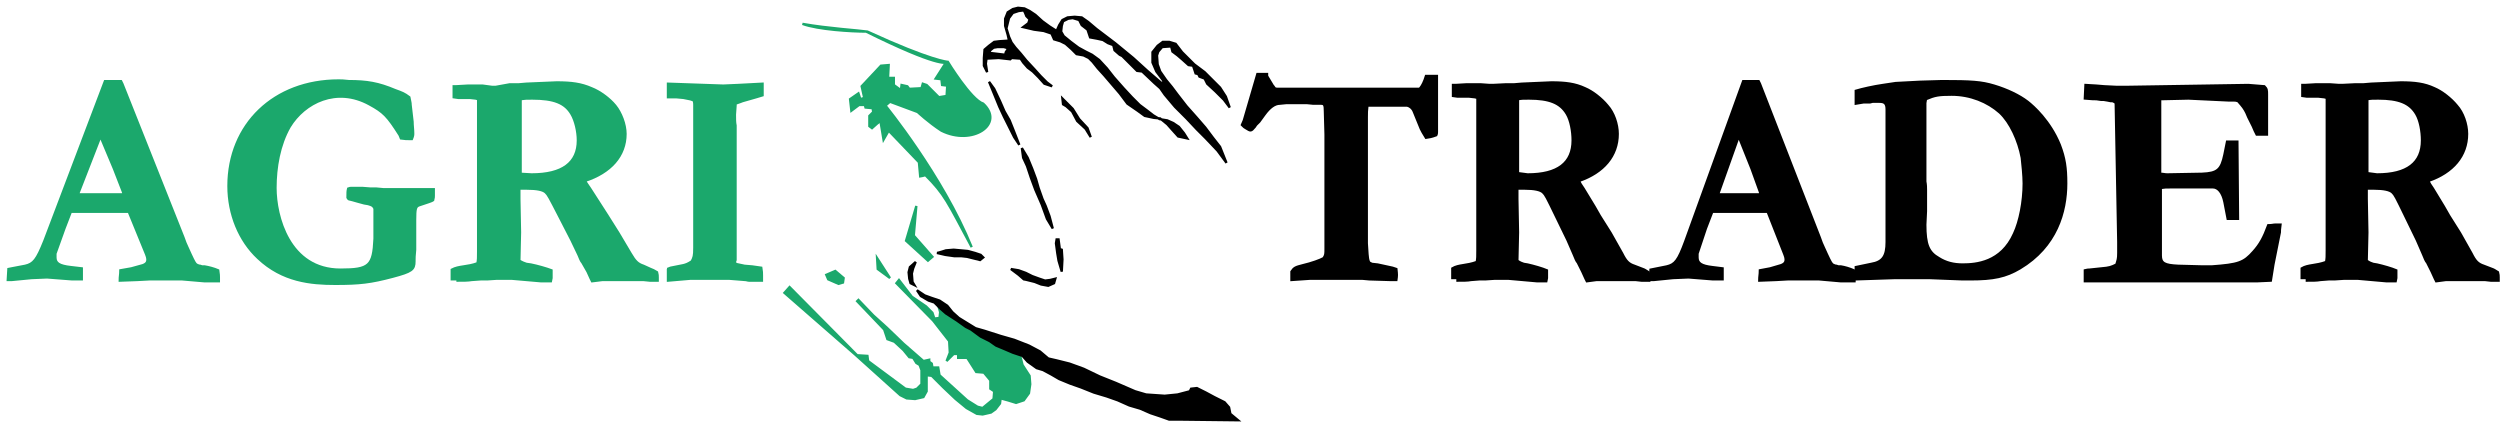 <svg xmlns="http://www.w3.org/2000/svg" width="321" height="55" viewBox="0 0 321 55" fill="none"><path d="M162.686 9.758L163.429 10.997C163.429 10.997 163.595 11.162 163.677 11.327C163.843 11.41 163.925 11.41 164.173 11.41H182.267C182.432 11.245 182.68 10.914 182.928 10.253L183.093 9.758H183.836H184.497V16.945C184.497 17.028 184.497 17.193 184.415 17.359C183.754 17.606 183.589 17.606 183.093 17.689C182.68 17.028 182.597 16.863 182.432 16.532L181.523 14.302C181.358 13.889 181.027 13.641 180.697 13.558H179.458H177.062C176.483 13.558 176.235 13.558 175.574 13.558C175.492 14.219 175.492 14.467 175.492 15.045V31.239C175.574 32.313 175.574 33.139 175.74 33.552L175.822 33.717L176.153 33.882L176.896 33.965L178.797 34.378L179.292 34.543C179.375 35.287 179.375 35.37 179.292 35.948H178.549L175.822 35.865L174.913 35.783H173.178H170.369C170.039 35.783 169.791 35.783 169.461 35.783H169.048H168.221L165.825 35.948V35.452V35.122V35.039V34.874C166.156 34.378 166.321 34.295 167.313 34.048C168.387 33.8 169.543 33.387 169.956 33.139C170.204 32.726 170.204 32.643 170.204 31.9V30.412V23.638V17.689C170.204 17.606 170.204 17.441 170.204 17.276L170.122 14.302C170.122 13.476 170.039 13.31 169.626 13.31H168.634L167.808 13.228H166.156H165.164L164.338 13.31C163.677 13.31 163.016 13.806 162.355 14.715L161.694 15.624L161.281 16.037L161.116 16.285C160.62 16.863 160.62 16.863 159.959 16.45C159.794 16.367 159.712 16.285 159.629 16.202L159.464 16.037L159.712 15.458L161.447 9.51H162.686V9.758Z" fill="black" stroke="black" stroke-width="0.3"></path><path d="M194.907 22.233V12.732C195.403 12.649 195.568 12.649 196.312 12.649C198.956 12.649 200.36 13.228 201.186 14.632C201.682 15.458 201.93 16.863 201.93 18.02C201.93 20.911 200.03 22.398 196.147 22.398L194.907 22.233ZM187.141 36.031C187.885 36.031 188.463 36.031 188.876 35.948L189.95 35.865H190.694L191.933 35.783H192.511H193.668L197.386 36.113H197.882H198.543L198.625 35.7V34.709C198.047 34.461 196.89 34.13 196.147 33.965L195.651 33.882C195.403 33.8 195.155 33.717 194.825 33.469L194.907 29.834L194.825 25.538C194.825 24.877 194.825 24.712 194.825 24.216H195.816C196.973 24.216 197.799 24.381 198.129 24.712C198.46 25.042 198.543 25.207 199.864 27.934L201.269 30.826L202.095 32.726C202.26 33.139 202.426 33.552 202.591 33.717L203.169 34.874L203.582 35.783L203.748 36.113L204.987 35.948H206.226H208.374H208.87H209.2H210.027L210.77 36.031H210.935H211.266H211.762C211.762 35.865 211.762 35.783 211.762 35.617C211.762 35.37 211.762 35.287 211.679 34.956C211.266 34.709 211.183 34.626 210.935 34.543L209.861 34.13C209.118 33.882 208.787 33.552 208.292 32.56L206.804 29.917L205.4 27.686L204.739 26.529L203.334 24.216C203.004 23.72 202.921 23.638 202.756 23.225C205.896 22.151 207.713 20.002 207.713 17.193C207.713 15.954 207.218 14.467 206.391 13.558C205.648 12.649 204.491 11.741 203.5 11.327C202.26 10.749 201.021 10.584 199.204 10.584L195.403 10.749L194.412 10.832H193.338L191.685 10.914H191.272L190.115 10.832H188.298L186.893 10.914H186.563V11.162V11.658V11.988V12.319L187.141 12.401H187.802H188.298H188.628L189.372 12.484L189.702 12.567V32.147C189.702 32.974 189.702 33.139 189.62 33.635C188.298 34.13 187.306 33.965 186.48 34.461C186.48 34.709 186.48 34.874 186.48 35.039C186.48 35.204 186.48 35.287 186.48 35.7H187.141V36.031Z" fill="black" stroke="black" stroke-width="0.3"></path><path d="M223.246 17.524L224.898 21.655L225.972 24.629L226.055 24.96H220.602L223.246 17.524ZM211.844 35.948H212.34L214.819 35.7L216.801 35.617L219.941 35.865H221.18V35.452V34.461L219.858 34.296C218.454 34.13 217.958 33.8 217.958 33.056C217.958 32.891 217.958 32.726 217.958 32.56L219.032 29.338L219.858 27.19H226.964L229.112 32.643C229.525 33.635 229.112 33.883 228.699 34.048L227.294 34.461L225.972 34.709C225.972 35.287 225.89 35.452 225.89 36.031L228.038 35.948L229.525 35.865H231.095H232.582H233.573L236.382 36.113H237.374H238.117V35.617C238.117 35.452 238.117 35.204 238.035 34.709C237.456 34.461 236.878 34.296 236.382 34.213H236.052L235.804 34.13C235.639 34.13 235.473 34.048 235.308 33.965C235.143 33.8 235.06 33.717 234.565 32.643L234.151 31.734C233.986 31.404 233.821 30.991 233.656 30.495L225.972 10.749L225.807 10.419H223.824L216.388 30.991C215.48 33.469 215.066 33.965 213.992 34.213L212.34 34.543L211.927 34.626L211.844 35.948Z" fill="black" stroke="black" stroke-width="0.3"></path><path d="M247.288 12.732C248.445 12.236 248.94 12.154 250.593 12.154C252.989 12.154 255.219 13.062 256.789 14.467C258.111 15.706 259.185 18.02 259.598 20.25C259.681 20.994 259.846 22.564 259.846 23.555C259.846 25.868 259.35 28.43 258.607 29.999C256.954 33.717 253.732 33.965 251.997 33.965C250.84 33.965 249.849 33.717 248.94 33.139C247.618 32.395 247.205 31.404 247.205 28.843L247.288 27.108V24.381C247.288 24.133 247.288 23.72 247.205 23.307V13.228L247.288 12.732ZM238.282 34.874C238.282 35.452 238.282 35.535 238.282 35.865L243.24 35.7H244.644H246.214H246.71H247.784L251.997 35.865H252.989C255.963 35.865 257.533 35.535 259.35 34.461C264.06 31.652 265.299 27.19 265.299 23.555C265.299 21.572 265.134 20.333 264.473 18.598C263.233 15.541 261.085 13.641 260.342 13.062C259.268 12.236 257.698 11.493 256.045 10.997C254.393 10.501 253.154 10.419 249.353 10.419L246.544 10.501L243.405 10.666L241.752 10.914C240.596 11.079 239.109 11.41 238.282 11.658V13.31L239.274 13.145H240.1L240.43 13.062H240.926H241.339C242 13.062 242.248 13.31 242.248 14.054V31.073C242.248 32.891 241.752 33.635 240.265 33.883L238.282 34.296V34.874V34.874Z" fill="black" stroke="black" stroke-width="0.3"></path><path d="M267.777 10.914L269.182 10.997L270.173 11.08L271.826 11.162H272.9L288.68 10.914L290.746 11.08C291.076 11.41 291.076 11.575 291.076 12.154V17.276H290.332H289.754L289.506 16.78L289.258 16.202L288.68 15.045L288.432 14.467C288.184 13.971 288.019 13.723 287.358 12.98C287.11 12.897 286.945 12.897 286.862 12.897H286.202L280.997 12.649L277.361 12.732V13.145V22.316C277.774 22.316 277.94 22.398 278.27 22.398L282.732 22.316C284.714 22.233 285.21 21.82 285.623 19.837L285.954 18.185H286.036H287.276L287.358 28.099H286.036L285.623 25.951C285.375 24.712 284.797 24.051 284.136 24.051H281.162H278.766C278.105 24.051 277.94 24.051 277.444 24.133V32.808C277.444 33.8 277.94 34.048 279.675 34.13L282.814 34.213H283.475H283.971C287.441 33.965 288.102 33.717 289.341 32.313C290.167 31.404 290.663 30.495 291.241 28.925C291.737 28.925 291.902 28.843 292.15 28.843H292.811C292.728 29.504 292.728 29.586 292.728 29.834L291.902 33.965L291.572 36.031L289.754 36.113H288.184H267.695V34.709C268.025 34.626 268.108 34.626 268.273 34.626L269.843 34.461C270.834 34.378 271.082 34.296 271.743 33.965C271.908 33.387 271.991 33.304 271.991 32.478V31.9V31.073L271.661 13.228C271.495 13.062 271.413 13.062 271.247 12.98H271L270.586 12.897L270.091 12.815H269.76L269.182 12.732C269.017 12.732 268.521 12.732 267.695 12.649L267.777 10.914Z" fill="black" stroke="black" stroke-width="0.3"></path><path d="M303.965 22.233V12.732C304.46 12.649 304.626 12.649 305.369 12.649C308.013 12.649 309.417 13.228 310.244 14.632C310.739 15.458 310.987 16.863 310.987 18.02C310.987 20.911 309.087 22.398 305.204 22.398L303.965 22.233ZM296.198 36.031C296.942 36.031 297.52 36.031 297.933 35.948L299.007 35.865H299.751L300.99 35.783H301.569H302.725L306.443 36.113H306.939H307.6L307.682 35.7V34.709C307.104 34.461 305.947 34.13 305.204 33.965L304.708 33.882C304.46 33.8 304.212 33.717 303.882 33.469L303.965 29.834L303.882 25.538C303.882 24.877 303.882 24.712 303.882 24.216H304.873C306.03 24.216 306.856 24.381 307.187 24.712C307.517 25.042 307.6 25.207 308.922 27.934L310.326 30.826L311.153 32.726C311.318 33.139 311.483 33.552 311.648 33.717L312.227 34.874L312.64 35.783L312.805 36.113L314.044 35.948H315.283H317.432H317.927H318.258H319.084L319.828 36.031H319.993H320.323H320.819C320.819 35.865 320.819 35.783 320.819 35.617C320.819 35.37 320.819 35.287 320.736 34.956C320.323 34.709 320.241 34.626 319.993 34.543L318.919 34.13C318.175 33.882 317.845 33.552 317.349 32.56L315.862 29.917L314.457 27.686L313.796 26.529L312.392 24.216C312.061 23.72 311.979 23.638 311.813 23.225C314.953 22.151 316.771 20.002 316.771 17.193C316.771 15.954 316.275 14.467 315.449 13.558C314.705 12.649 313.548 11.741 312.557 11.327C311.318 10.749 310.078 10.584 308.261 10.584L304.46 10.749L303.469 10.832H302.395L300.742 10.914H300.329L299.173 10.832H297.355L295.951 10.914H295.62V11.162V11.658V11.988V12.319L296.198 12.401H296.859H297.355H297.686L298.429 12.484L298.76 12.567V32.147C298.76 32.974 298.76 33.139 298.677 33.635C297.355 34.13 296.364 33.965 295.537 34.461C295.537 34.709 295.537 34.874 295.537 35.039C295.537 35.204 295.537 35.287 295.537 35.7H296.198V36.031Z" fill="black" stroke="black" stroke-width="0.3"></path><path d="M12.897 17.524L14.632 21.655L15.789 24.629L15.871 24.96H10.005L12.897 17.524ZM1 35.948H1.496L4.057 35.7L6.04 35.617L9.262 35.865H10.501V35.452V34.461L9.097 34.296C7.61 34.13 7.114 33.8 7.114 33.056C7.114 32.891 7.114 32.726 7.114 32.56L8.27 29.338L9.097 27.19H16.532L18.763 32.643C19.176 33.635 18.763 33.883 18.35 34.048L16.863 34.461L15.458 34.709C15.458 35.287 15.376 35.452 15.376 36.031L17.607 35.948L19.176 35.865H20.829H22.398H23.39L26.282 36.113H27.355H28.099V35.617C28.099 35.452 28.099 35.204 28.017 34.709C27.438 34.461 26.777 34.296 26.282 34.213H25.951L25.703 34.13C25.538 34.13 25.373 34.048 25.207 33.965C25.042 33.8 24.96 33.717 24.464 32.643L24.051 31.734C23.886 31.404 23.72 30.991 23.555 30.495L15.706 10.749L15.541 10.419H13.476L5.709 30.908C4.718 33.387 4.305 33.883 3.231 34.13L1.496 34.461L1.083 34.543L1 35.948Z" fill="#1BA86C" stroke="#1BA86C" stroke-width="0.3"></path><path d="M53.215 33.552C53.215 34.626 52.885 34.874 50.406 35.535C47.597 36.278 46.193 36.444 43.053 36.444C39.914 36.444 36.278 36.113 33.139 33.139C30.743 30.908 29.338 27.521 29.338 23.886C29.338 15.954 35.204 10.336 43.466 10.336C43.797 10.336 44.127 10.336 44.788 10.419C47.102 10.419 48.589 10.666 50.737 11.575C51.646 11.906 51.893 11.988 52.554 12.484C52.637 12.98 52.72 13.145 52.72 13.476L52.968 15.624C52.968 16.119 53.05 16.615 53.05 17.111C53.05 17.359 53.05 17.441 52.885 17.854C52.141 17.854 52.059 17.854 51.48 17.772L51.315 17.359C49.745 14.88 49.25 14.384 47.432 13.393C43.218 11.079 39.087 13.145 37.187 16.285C35.865 18.598 35.37 21.489 35.37 24.133C35.37 27.769 37.105 34.626 43.714 34.626C47.432 34.626 47.928 34.13 48.093 30.66V29.586V27.355V26.777C47.928 26.447 47.845 26.364 47.267 26.199L46.771 26.116L45.862 25.868L45.284 25.703L44.953 25.62C44.788 25.62 44.706 25.538 44.623 25.373C44.623 24.712 44.623 24.546 44.706 24.216C44.953 24.133 44.953 24.133 45.119 24.133H46.523L47.597 24.216H48.341L49.25 24.299H50.985H51.48H53.05H54.289H55.694V25.125C55.694 25.29 55.694 25.373 55.611 25.703C55.363 25.868 55.198 25.868 55.033 25.951L53.794 26.364C53.381 26.529 53.298 26.777 53.298 28.264V32.065C53.215 32.808 53.215 33.221 53.215 33.387V33.552V33.552Z" fill="#1BA86C" stroke="#1BA86C" stroke-width="0.3"></path><path d="M66.847 22.316V12.732C67.426 12.649 67.591 12.649 68.335 12.649C71.144 12.649 72.548 13.228 73.374 14.632C73.87 15.458 74.201 16.863 74.201 18.02C74.201 20.911 72.218 22.398 68.252 22.398L66.847 22.316ZM58.751 36.031C59.494 36.031 60.073 36.031 60.569 35.948L61.725 35.865H62.551L63.791 35.783H64.452H65.691L69.491 36.113H69.987H70.731L70.813 35.7V34.709C70.152 34.461 68.996 34.13 68.169 33.965L67.591 33.882C67.343 33.8 67.095 33.717 66.682 33.469L66.765 29.834L66.682 25.538C66.682 24.877 66.682 24.712 66.682 24.216H67.674C68.913 24.216 69.739 24.381 70.07 24.712C70.4 25.042 70.483 25.207 71.887 27.934L73.374 30.826L74.283 32.726C74.448 33.139 74.614 33.552 74.779 33.717L75.44 34.874L75.853 35.783L76.018 36.113L77.34 35.948H78.579H80.975H81.471H81.802H82.628L83.454 36.031H83.619H83.95H84.445C84.445 35.865 84.445 35.783 84.445 35.617C84.445 35.37 84.445 35.287 84.363 34.956C83.95 34.709 83.784 34.626 83.537 34.543L82.628 34.13C81.884 33.882 81.554 33.552 80.975 32.56L79.406 29.917L78.001 27.686L77.257 26.529L75.77 24.216C75.44 23.72 75.357 23.638 75.109 23.224C78.414 22.151 80.314 20.002 80.314 17.193C80.314 15.954 79.736 14.467 78.993 13.558C78.249 12.649 77.01 11.741 75.936 11.327C74.614 10.749 73.374 10.584 71.474 10.584L67.591 10.749L66.6 10.832H65.443L63.625 11.162H63.212L61.973 10.997H60.073L58.586 11.079H58.255V11.327V11.823V12.154V12.484L58.834 12.567H59.494H59.99H60.321L61.064 12.649L61.395 12.732V32.313C61.395 33.139 61.395 33.304 61.312 33.8C59.99 34.295 58.916 34.13 58.007 34.626C58.007 34.874 58.007 35.039 58.007 35.204C58.007 35.37 58.007 35.452 58.007 35.865H58.751V36.031Z" fill="#1BA86C" stroke="#1BA86C" stroke-width="0.3"></path><path d="M85.685 34.543L86.098 34.378L87.75 34.048C88.081 33.965 88.329 33.882 88.824 33.552C89.072 33.056 89.155 32.891 89.155 31.817V31.652V28.677V13.476C89.155 13.393 89.155 13.145 89.072 12.897C88.824 12.815 88.659 12.732 88.576 12.732L87.75 12.567L86.841 12.484H86.015H85.767V10.749L92.873 10.997L94.773 10.914L97.912 10.749C97.912 11.079 97.912 11.162 97.912 11.41V12.236L97.086 12.484L95.351 12.98C95.186 13.062 95.103 13.062 94.442 13.31V13.558L94.36 14.715C94.36 15.376 94.36 15.706 94.442 16.119V33.387C94.36 33.552 94.36 33.635 94.442 33.882L95.599 34.13L96.59 34.213L97.747 34.378C97.83 34.874 97.83 35.039 97.83 35.37V36.031H96.508H96.177C96.012 36.031 95.847 35.948 95.682 35.948L93.616 35.783H90.064H88.659L85.767 36.031V34.543H85.685Z" fill="#1BA86C" stroke="#1BA86C" stroke-width="0.3"></path><path d="M103.035 3.065C106.257 3.644 110.305 3.892 111.379 4.057C119.641 7.857 121.707 7.94 121.707 7.94C121.707 7.94 124.681 12.815 126.251 13.31C129.06 15.954 124.846 18.763 120.88 16.78C119.228 15.706 117.824 14.384 117.824 14.384L114.271 13.062L113.693 13.558C113.693 13.558 121.046 22.564 124.764 31.734C121.624 25.868 121.294 24.959 118.815 22.481C118.65 22.564 118.154 22.646 118.154 22.646L117.989 20.829L114.106 16.78L113.445 17.937L113.114 15.954C113.114 15.954 113.197 15.376 112.619 15.871C112.04 16.367 111.958 16.45 111.958 16.45L111.627 16.202V14.88L112.123 14.384L112.04 13.889L111.131 13.806L111.049 13.476H110.305L109.314 14.219L109.149 12.732L110.223 11.988L110.47 12.732L110.966 12.567L110.636 11.079L113.114 8.436L114.106 8.353L114.023 10.005H114.767V10.914L115.675 11.575L115.758 10.914L116.502 11.079L116.75 11.41L118.319 11.327L118.485 10.749L118.98 10.914L120.55 12.484L121.541 12.319L121.624 10.997L120.963 10.914L120.88 10.171L120.137 10.088L121.459 8.023C121.459 8.023 120.55 8.684 111.214 4.057C109.396 4.057 105.018 3.809 103.035 3.065Z" fill="#1BA86C" stroke="#1BA86C" stroke-width="0.3"></path><path d="M117.658 26.447L116.336 30.908L119.146 33.469L119.724 32.974L117.328 30.247L117.658 26.447Z" fill="#1BA86C" stroke="#1BA86C" stroke-width="0.3"></path><path d="M112.619 33.139L112.701 34.543L114.271 35.7L112.619 33.139Z" fill="#1BA86C" stroke="#1BA86C" stroke-width="0.3"></path><path d="M115.097 36.361L119.806 41.153L121.872 43.797L121.955 45.284L121.541 46.358L122.45 45.449H123.029V45.945H124.185L125.342 47.762L126.333 47.845L127.16 48.837V49.91L127.655 50.241L127.573 51.232L126.168 52.389L125.507 52.224L124.185 51.398L120.633 48.175L120.467 47.184H119.724L119.641 46.688L119.311 46.441V46.193L118.567 46.358L116.006 44.127L113.858 42.062L112.123 40.492L110.223 38.509L110.057 38.674L111.875 40.575L113.527 42.31L113.941 43.549L114.849 43.879L116.006 44.953L116.75 45.862L117.245 45.945L117.658 46.606L118.071 46.854L118.319 47.515V49.332L117.741 49.91L117.245 50.076L116.254 49.91L111.462 46.358L111.379 45.697L110.057 45.614L101.382 36.857L100.721 37.6L109.81 45.532L115.593 50.737L116.419 51.15L117.493 51.232L118.567 50.985L118.98 50.241V49.25V48.175L119.641 48.258L121.128 49.745L122.698 51.232L124.103 52.389L125.425 53.133L126.168 53.215L127.242 52.968L127.821 52.554L128.399 51.811L128.481 51.15L129.39 51.398L130.464 51.728L131.456 51.398L132.117 50.489L132.282 49.332L132.199 48.258L131.291 46.854L130.96 45.532L127.655 44.127L124.764 42.31L122.45 40.492L121.294 39.583L120.385 38.922L120.715 40.079L120.633 40.822L119.972 40.905L119.724 40.161L118.898 39.335L117.08 38.096L115.428 35.948L115.097 36.361Z" fill="#1BA86C" stroke="#1BA86C" stroke-width="0.3"></path><path d="M106.092 35.287L107.248 34.791L108.322 35.7L108.24 36.278L107.662 36.444L106.34 35.865L106.092 35.287Z" fill="#1BA86C" stroke="#1BA86C" stroke-width="0.3"></path><path d="M158.968 53.959L157.976 53.133L157.811 52.307L157.233 51.646L155.911 50.985L154.837 50.406L153.68 49.828L152.937 49.911L152.771 50.241L151.202 50.654L149.549 50.819L147.153 50.654L145.749 50.241L143.27 49.167L141.205 48.341L139.139 47.349L137.322 46.688L135.669 46.275L134.595 46.028L133.521 45.119L132.117 44.375L130.216 43.632L128.481 43.136L126.416 42.475L125.259 42.144L124.185 41.483L123.111 40.822L122.285 40.079L121.624 39.253L120.633 38.592L119.641 38.261L118.732 37.931L117.741 37.27L118.237 38.013L119.228 38.592L119.972 38.84L120.798 39.666L121.459 40.244L122.863 41.153L124.02 41.979L124.681 42.31L125.92 43.218L127.077 43.797L127.903 44.375L128.895 44.788L130.051 45.284L131.29 45.697L131.951 46.441L133.108 47.267L133.934 47.515L135.008 48.093L136 48.671L137.404 49.25L138.809 49.745L140.461 50.406L142.114 50.902L143.518 51.398L145.005 52.059L146.41 52.472L147.732 53.05L148.971 53.463L150.128 53.876H151.863L158.968 53.959Z" fill="black" stroke="black" stroke-width="0.3"></path><path d="M117.411 36.609L117.163 36.196L117.08 35.122L117.245 34.461L117.576 33.635L116.832 34.296L116.667 34.956L116.75 35.783L116.915 36.361L117.411 36.609Z" fill="black" stroke="black" stroke-width="0.3"></path><path d="M120.302 32.478C120.467 32.478 121.459 32.147 121.459 32.147L122.45 32.065L123.359 32.147L124.268 32.23L125.177 32.478L125.92 32.726L126.251 33.056L125.838 33.387L124.185 32.974L123.442 32.891H122.533L121.376 32.726L120.302 32.478Z" fill="black" stroke="black" stroke-width="0.3"></path><path d="M129.803 34.543L130.795 34.709L131.704 35.039L132.53 35.452L133.439 35.783L134.182 36.031L134.843 35.948L135.504 35.783L135.339 36.361L134.595 36.691L133.687 36.526L132.86 36.196C132.86 36.196 132.53 36.113 132.199 36.031C131.952 35.948 131.456 35.865 131.456 35.865L130.795 35.287L129.803 34.543Z" fill="black" stroke="black" stroke-width="0.3"></path><path d="M136.33 34.874L135.917 33.469L135.752 32.478L135.587 31.239L135.669 30.743H135.917L136.082 31.982L136.33 32.065L136.413 33.304L136.33 34.874Z" fill="black" stroke="black" stroke-width="0.3"></path><path d="M135.174 29.338L134.43 28.099L133.769 26.282L132.943 24.381L132.364 22.811L131.869 21.324L131.373 20.25L131.208 19.011L131.951 20.25L132.53 21.655L133.025 22.977L133.356 24.133L133.852 25.538L134.265 26.447L134.76 27.769L135.174 29.338Z" fill="black" stroke="black" stroke-width="0.3"></path><path d="M130.877 18.598L130.216 17.607L129.556 16.285L128.895 14.963L128.316 13.723L127.573 11.906L126.994 10.501L127.655 11.41L128.399 12.98L128.977 14.302L129.638 15.458L130.134 16.698L130.877 18.598Z" fill="black" stroke="black" stroke-width="0.3"></path><path d="M126.746 9.262L126.333 8.436V7.444L126.416 6.37L126.994 5.875L127.655 5.379L128.316 5.296L129.556 5.214L129.39 4.47L129.06 3.313V2.405L129.39 1.578L130.051 1.165L130.712 1L131.538 1.083L132.199 1.413L132.943 1.909L133.852 2.735L134.761 3.396L135.669 3.974L136 3.231L136.413 2.57L137.074 2.239L137.983 2.157L138.892 2.239L139.718 2.818L140.792 3.726L143.188 5.544L145.501 7.444L147.319 9.097L149.136 10.666L149.467 10.501L148.475 9.179L147.98 8.023V6.701L148.641 5.875L149.302 5.379H150.128L150.954 5.627L151.78 6.701L153.35 8.27L154.672 9.262L155.663 10.253L156.655 11.245L157.398 12.402L157.894 13.806L157.15 12.815L156.076 11.741L155.002 10.749L154.672 10.088L154.011 9.84L153.846 9.51L153.515 9.427L153.185 8.436L152.606 8.353L151.78 7.61L151.202 7.114L150.541 6.618L150.376 5.957L149.219 6.04L148.723 6.618L148.558 7.114L148.641 8.27L148.971 9.179L149.715 10.253L150.458 11.162L151.202 12.154L152.358 13.641L153.68 15.128L154.754 16.367L155.746 17.689L156.655 18.846L157.481 20.911L156.324 19.341L154.837 17.772L153.68 16.615L152.358 15.21L150.871 13.723L149.549 12.154L148.971 11.327L148.227 10.666L146.658 9.179L145.997 9.097L145.005 8.105L144.097 7.196L143.766 7.031L143.105 6.453L142.94 5.792L142.279 5.544L141.618 5.131L140.874 4.966L139.966 4.8L139.635 3.809L138.892 3.231L138.561 2.57L137.735 2.322L137.156 2.405L136.496 2.735L136.33 3.313L136.248 4.057L136.578 4.635L137.487 5.379L138.478 6.122L139.387 6.618L140.213 7.031L141.122 7.692L142.114 8.766L143.022 9.923L144.262 11.327L145.336 12.484L146.327 13.476L147.319 14.219L148.062 14.797L148.888 15.293L149.88 15.458L150.623 15.789L151.367 16.285L152.028 17.111L152.441 17.772L151.284 17.524L150.541 16.698L149.88 15.954L148.971 15.21L148.145 15.128L146.988 14.88L146.079 14.219L144.757 13.31L143.766 11.988L142.775 10.832L141.783 9.675L140.957 8.766L140.296 7.94L139.8 7.444L139.139 7.114L138.231 6.949L137.57 6.288L136.826 5.627L136.165 5.296L135.339 5.048L135.008 4.305L134.017 3.974L132.778 3.809L131.373 3.479L132.034 2.983L132.199 2.487L131.786 2.074L131.621 1.661L131.456 1.33L130.795 1.413L130.051 1.661L129.556 2.322L129.225 3.644L129.556 4.718L129.886 5.461L130.382 6.122L131.043 6.866L131.786 7.775L132.86 8.931L133.604 9.758L134.43 10.584L135.091 11.079L134.1 10.749L133.356 9.923L132.612 9.179L131.951 8.684L131.373 8.023L131.043 7.527L129.886 7.444L129.721 7.61L128.234 7.444L126.664 7.527L126.581 8.188L126.746 9.262ZM129.06 7.031L129.142 6.701L129.473 6.205L128.895 6.04H128.068L127.573 6.122L127.16 6.453L126.994 6.783L129.06 7.031Z" fill="black" stroke="black" stroke-width="0.3"></path><path d="M136.413 12.649L137.735 13.971L138.561 15.293L139.635 16.45L140.048 17.606L139.387 16.532L138.313 15.541L137.652 14.302L136.909 13.641L136.496 13.393L136.413 12.649Z" fill="black" stroke="black" stroke-width="0.3"></path></svg>